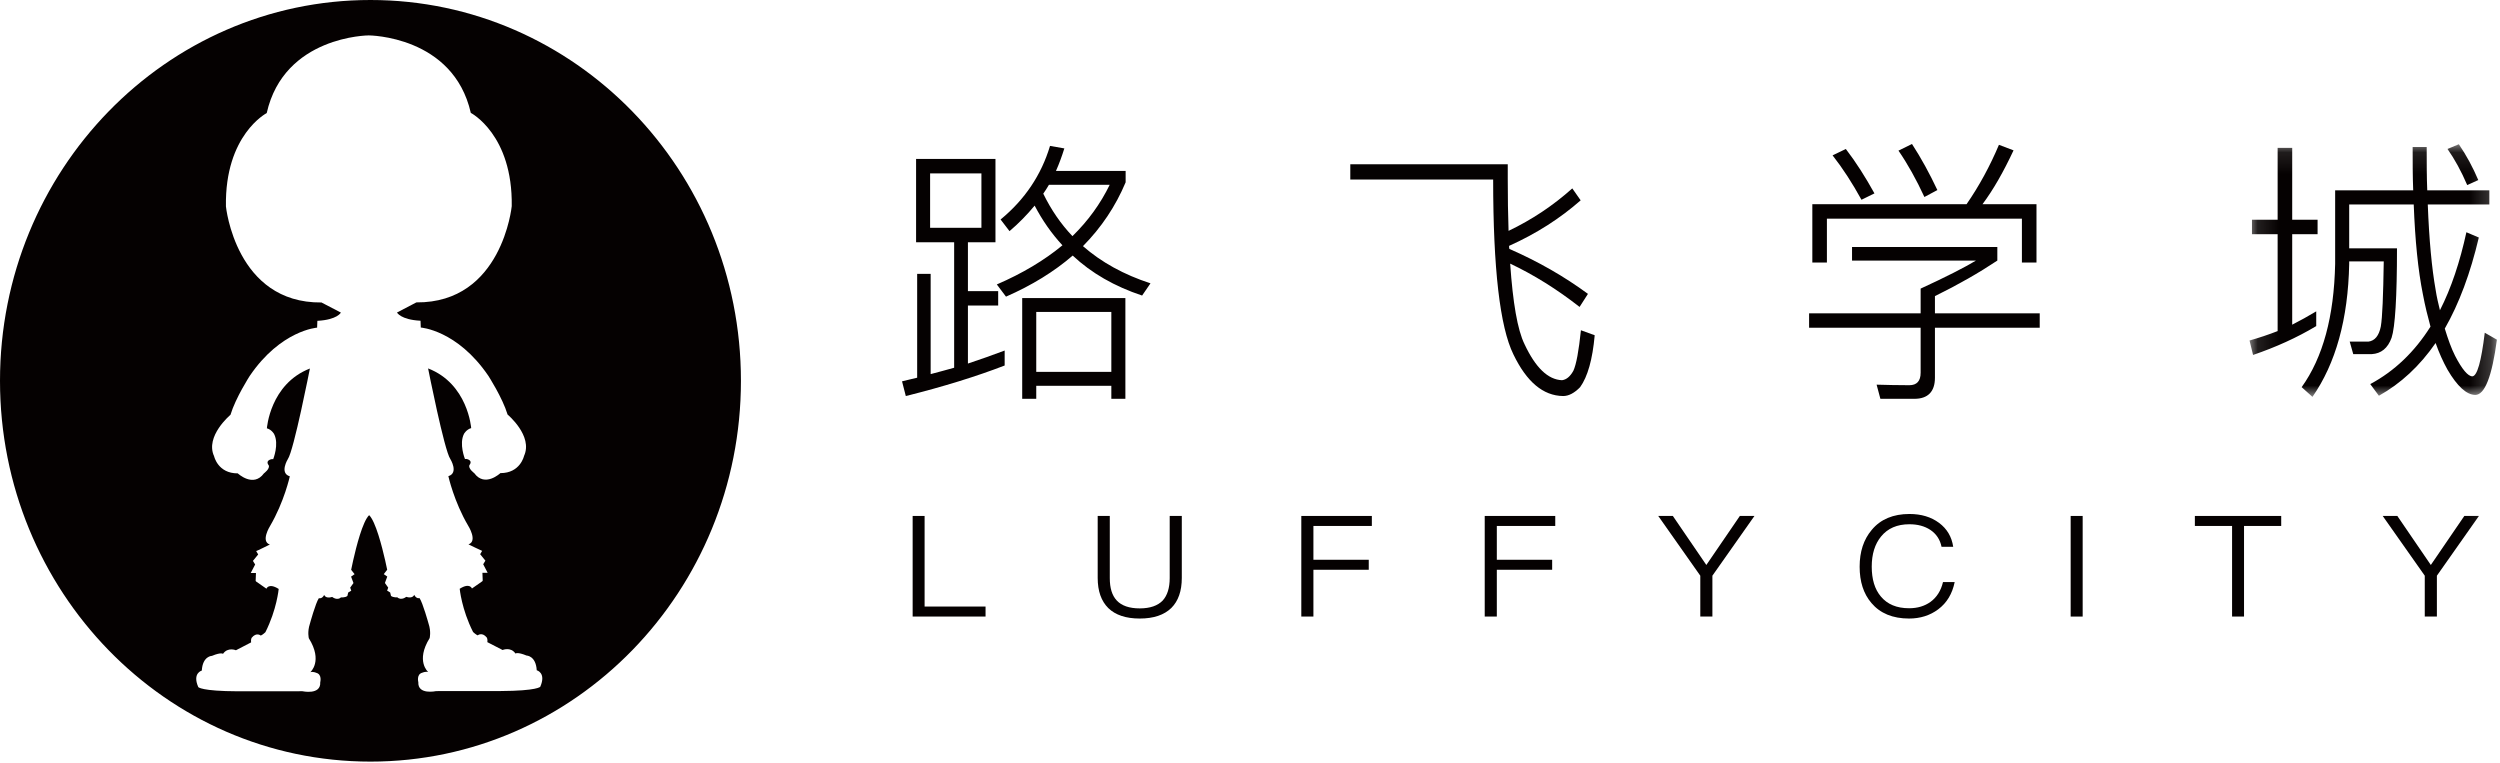 <?xml version="1.0" encoding="UTF-8"?>
<svg width="118px" height="36px" viewBox="0 0 118 36" version="1.1" xmlns="http://www.w3.org/2000/svg" xmlns:xlink="http://www.w3.org/1999/xlink">
    <!-- Generator: Sketch 49.3 (51167) - http://www.bohemiancoding.com/sketch -->
    <title>Page 1</title>
    <desc>Created with Sketch.</desc>
    <defs>
        <polygon id="path-1" points="0.117 0.11 11.793 0.11 11.793 12.034 0.117 12.034"></polygon>
        <polygon id="path-3" points="0 35.948 117.854 35.948 117.854 0 0 0"></polygon>
    </defs>
    <g id="Page-1" stroke="none" stroke-width="1" fill="none" fill-rule="evenodd">
        <g id="Apple-TV" transform="translate(-377, -72)">
            <g id="Page-1" transform="translate(377, 72)">
                <path d="M50.619,11.146 C51.358,10.425 51.945,9.613 52.378,8.722 L49.51,8.722 C49.421,8.879 49.332,9.01 49.242,9.141 C49.612,9.901 50.071,10.57 50.619,11.146 Z M48.911,17.553 L52.455,17.553 L52.455,14.723 L48.911,14.723 L48.911,17.553 Z M53.118,18.824 L52.455,18.824 L52.455,18.209 L48.911,18.209 L48.911,18.824 L48.248,18.824 L48.248,14.068 L53.118,14.068 L53.118,18.824 Z M50.237,7.005 C50.122,7.372 49.994,7.726 49.842,8.067 L53.13,8.067 L53.13,8.604 C52.659,9.731 51.983,10.74 51.116,11.618 C51.983,12.378 53.054,12.967 54.303,13.373 L53.908,13.95 C52.608,13.518 51.512,12.889 50.632,12.063 C49.752,12.823 48.707,13.465 47.483,14.002 L47.05,13.426 C48.261,12.902 49.294,12.286 50.147,11.578 C49.625,11.015 49.192,10.386 48.835,9.705 C48.478,10.137 48.083,10.543 47.649,10.91 L47.228,10.36 C48.376,9.416 49.153,8.25 49.561,6.887 L50.237,7.005 Z M43.901,10.753 L46.323,10.753 L46.323,8.185 L43.901,8.185 L43.901,10.753 Z M46.986,7.503 L46.986,11.434 L45.686,11.434 L45.686,13.74 L47.114,13.74 L47.114,14.422 L45.686,14.422 L45.686,17.16 C46.285,16.964 46.859,16.754 47.42,16.545 L47.42,17.252 C46.094,17.763 44.539,18.248 42.754,18.693 L42.576,17.999 C42.805,17.946 43.047,17.881 43.29,17.828 L43.29,12.928 L43.927,12.928 L43.927,17.658 C44.309,17.553 44.679,17.462 45.036,17.357 L45.036,11.434 L43.239,11.434 L43.239,7.503 L46.986,7.503 Z" id="Fill-1" fill="#050101"></path>
                <path d="M74.607,9.456 C73.639,10.307 72.517,11.028 71.229,11.605 C71.229,11.657 71.229,11.696 71.242,11.749 C72.593,12.338 73.83,13.046 74.951,13.871 L74.556,14.487 C73.485,13.649 72.389,12.967 71.28,12.443 C71.408,14.291 71.624,15.562 71.956,16.243 C72.478,17.357 73.065,17.92 73.728,17.946 C73.932,17.92 74.11,17.776 74.263,17.501 C74.403,17.199 74.518,16.558 74.62,15.588 L75.27,15.824 C75.168,16.964 74.939,17.776 74.582,18.274 C74.314,18.549 74.046,18.693 73.779,18.693 C72.835,18.68 72.058,18.025 71.433,16.728 C70.796,15.431 70.477,12.679 70.477,8.473 L63.734,8.473 L63.734,7.752 L71.166,7.752 L71.166,8.434 C71.166,9.325 71.178,10.15 71.204,10.897 C72.3,10.373 73.307,9.704 74.212,8.892 L74.607,9.456 Z" id="Fill-3" fill="#050101"></path>
                <path d="M91.444,8.971 L90.832,9.298 C90.45,8.473 90.042,7.739 89.608,7.11 L90.246,6.796 C90.679,7.464 91.074,8.185 91.444,8.971 Z M88.474,9.128 L87.862,9.429 C87.429,8.643 86.982,7.949 86.498,7.333 L87.123,7.032 C87.607,7.661 88.053,8.368 88.474,9.128 Z M96.122,12.391 L95.434,12.391 L95.434,10.32 L86.23,10.32 L86.23,12.391 L85.542,12.391 L85.542,9.639 L92.821,9.639 C93.42,8.774 93.93,7.831 94.35,6.835 L95.039,7.097 C94.567,8.106 94.083,8.958 93.573,9.639 L96.122,9.639 L96.122,12.391 Z M94.274,11.657 L94.274,12.299 C93.407,12.876 92.426,13.439 91.329,13.976 L91.329,14.789 L96.275,14.789 L96.275,15.47 L91.329,15.47 L91.329,17.829 C91.329,18.484 90.998,18.824 90.361,18.824 L88.754,18.824 L88.576,18.156 C89.047,18.169 89.558,18.182 90.118,18.182 C90.475,18.182 90.654,17.986 90.654,17.593 L90.654,15.47 L85.389,15.47 L85.389,14.789 L90.654,14.789 L90.654,13.622 C91.852,13.072 92.719,12.627 93.267,12.299 L87.416,12.299 L87.416,11.657 L94.274,11.657 Z" id="Fill-5" fill="#050101"></path>
                <g id="Group-9" transform="translate(106.061, 6.698)">
                    <mask id="mask-2" fill="white">
                        <use xlink:href="#path-1"></use>
                    </mask>
                    <g id="Clip-8"></g>
                    <path d="M10.914,1.801 L10.391,2.037 C10.111,1.381 9.792,0.805 9.461,0.333 L9.996,0.11 C10.353,0.634 10.659,1.198 10.914,1.801 Z M4.821,5.758 C4.77,8.365 4.183,10.462 3.087,12.034 L2.577,11.576 C3.584,10.174 4.107,8.234 4.158,5.758 L4.158,2.285 L7.842,2.285 C7.816,1.63 7.816,0.949 7.816,0.241 L8.479,0.241 C8.479,0.975 8.479,1.656 8.505,2.285 L11.436,2.285 L11.436,2.954 L8.53,2.954 C8.594,4.631 8.721,5.967 8.9,6.977 C8.951,7.317 9.027,7.631 9.104,7.946 C9.639,6.898 10.047,5.666 10.353,4.264 L10.939,4.513 C10.544,6.19 10.009,7.631 9.333,8.811 C9.486,9.309 9.639,9.741 9.818,10.095 C10.149,10.737 10.429,11.065 10.634,11.065 C10.863,11.051 11.054,10.37 11.22,9.007 L11.793,9.335 C11.564,11.065 11.22,11.942 10.774,11.942 C10.366,11.942 9.92,11.536 9.461,10.75 C9.257,10.383 9.065,9.964 8.9,9.492 C8.148,10.58 7.255,11.405 6.223,11.982 L5.815,11.431 C6.962,10.816 7.906,9.912 8.658,8.719 C8.53,8.247 8.403,7.749 8.301,7.199 C8.071,6.059 7.931,4.644 7.867,2.954 L4.821,2.954 L4.821,5.024 L7.077,5.024 C7.077,7.33 6.988,8.745 6.822,9.243 C6.644,9.741 6.325,9.99 5.892,10.016 L5.012,10.016 L4.846,9.427 L5.726,9.427 C6.032,9.387 6.223,9.152 6.312,8.719 C6.389,8.274 6.427,7.251 6.452,5.64 L4.821,5.64 L4.821,5.758 Z M1.443,3.675 L1.443,0.281 L2.131,0.281 L2.131,3.675 L3.329,3.675 L3.329,4.356 L2.131,4.356 L2.131,8.627 C2.513,8.431 2.896,8.221 3.265,7.998 L3.265,8.693 C2.348,9.243 1.354,9.689 0.283,10.056 L0.117,9.374 C0.576,9.243 1.009,9.099 1.443,8.929 L1.443,4.356 L0.232,4.356 L0.232,3.675 L1.443,3.675 Z" id="Fill-7" fill="#050101" mask="url(#mask-2)"></path>
                </g>
                <path d="M25.501,32.414 C25.501,32.414 25.377,32.607 23.632,32.617 L20.587,32.62 C20.587,32.62 19.71,32.813 19.745,32.199 C19.745,32.199 19.644,31.825 19.935,31.751 C19.935,31.751 20.086,31.681 20.212,31.721 C20.212,31.721 19.604,31.208 20.279,30.119 C20.279,30.119 20.358,29.823 20.228,29.435 C20.228,29.435 19.957,28.455 19.802,28.23 C19.802,28.23 19.655,28.282 19.55,28.075 C19.55,28.075 19.493,28.271 19.172,28.171 C19.172,28.171 18.942,28.364 18.755,28.194 C18.755,28.194 18.565,28.212 18.456,28.128 L18.416,27.965 L18.273,27.88 L18.323,27.735 L18.168,27.517 L18.279,27.214 L18.114,27.099 L18.275,26.892 C18.275,26.892 18.24,26.714 18.18,26.451 C18.031,25.796 17.728,24.61 17.423,24.315 C17.118,24.611 16.817,25.797 16.669,26.453 C16.609,26.716 16.575,26.894 16.575,26.894 L16.737,27.101 L16.571,27.216 L16.684,27.519 L16.529,27.737 L16.579,27.881 L16.435,27.967 L16.396,28.13 C16.288,28.215 16.097,28.196 16.097,28.196 C15.911,28.367 15.68,28.175 15.68,28.175 C15.36,28.275 15.302,28.079 15.302,28.079 C15.198,28.286 15.05,28.234 15.05,28.234 C14.896,28.46 14.627,29.441 14.627,29.441 C14.498,29.829 14.577,30.125 14.577,30.125 C15.255,31.212 14.647,31.727 14.647,31.727 C14.773,31.686 14.924,31.756 14.924,31.756 C15.216,31.83 15.115,32.204 15.115,32.204 C15.152,32.818 14.274,32.626 14.274,32.626 L11.229,32.629 C9.484,32.623 9.359,32.43 9.359,32.43 C9.069,31.769 9.525,31.651 9.525,31.651 C9.564,30.961 10.006,30.956 10.006,30.956 C10.439,30.775 10.526,30.861 10.526,30.861 C10.753,30.528 11.136,30.692 11.136,30.692 L11.852,30.321 C11.833,30.174 11.879,30.103 11.879,30.103 C12.105,29.825 12.309,29.999 12.309,29.999 C12.398,29.964 12.527,29.84 12.527,29.84 C13.065,28.774 13.154,27.798 13.154,27.798 C12.675,27.497 12.576,27.787 12.576,27.787 L12.087,27.446 C12.065,27.43 12.067,27.406 12.067,27.406 L12.081,27.047 L11.834,27.047 L12.043,26.644 L11.938,26.474 L12.186,26.169 L12.091,26.011 C12.131,26.003 12.736,25.702 12.736,25.702 C12.29,25.555 12.744,24.832 12.744,24.832 C13.419,23.68 13.679,22.483 13.679,22.483 C13.179,22.331 13.584,21.674 13.584,21.674 C13.865,21.282 14.627,17.394 14.627,17.394 C12.745,18.127 12.597,20.216 12.597,20.216 C12.824,20.279 12.937,20.485 12.937,20.485 C13.182,20.961 12.895,21.673 12.895,21.673 C12.808,21.66 12.732,21.7 12.732,21.7 C12.531,21.79 12.682,21.959 12.682,21.959 C12.759,22.123 12.458,22.342 12.458,22.342 C11.957,23.034 11.223,22.343 11.223,22.343 C10.284,22.35 10.106,21.536 10.106,21.536 C9.668,20.589 10.878,19.58 10.878,19.58 C11.12,18.778 11.786,17.745 11.786,17.745 C13.255,15.582 14.968,15.465 14.968,15.465 L14.98,15.143 C15.919,15.094 16.09,14.754 16.09,14.754 L15.174,14.277 C11.123,14.318 10.664,9.743 10.664,9.743 C10.606,6.363 12.589,5.337 12.589,5.337 C13.411,1.69 17.402,1.671 17.402,1.671 C17.402,1.671 21.393,1.682 22.222,5.328 C22.222,5.328 24.205,6.35 24.154,9.73 C24.154,9.73 23.704,14.306 19.653,14.273 L18.738,14.751 C18.738,14.751 18.909,15.091 19.849,15.139 L19.861,15.46 C19.861,15.46 21.574,15.574 23.047,17.734 C23.047,17.734 23.715,18.766 23.958,19.567 C23.958,19.567 25.17,20.574 24.734,21.522 C24.734,21.522 24.557,22.336 23.618,22.331 C23.618,22.331 22.886,23.024 22.384,22.332 C22.384,22.332 22.082,22.113 22.159,21.949 C22.159,21.949 22.309,21.78 22.108,21.691 C22.108,21.691 22.033,21.651 21.946,21.664 C21.946,21.664 21.657,20.953 21.901,20.477 C21.901,20.477 22.014,20.27 22.24,20.206 C22.24,20.206 22.089,18.118 20.206,17.389 C20.206,17.389 20.974,21.275 21.256,21.666 C21.256,21.666 21.663,22.323 21.163,22.475 C21.163,22.475 21.425,23.673 22.103,24.822 C22.103,24.822 22.558,25.545 22.112,25.693 C22.112,25.693 22.718,25.992 22.757,26.001 L22.663,26.159 L22.911,26.463 L22.807,26.633 L23.017,27.036 L22.77,27.036 L22.784,27.395 C22.784,27.395 22.786,27.42 22.764,27.436 L22.276,27.777 C22.276,27.777 22.177,27.487 21.698,27.79 C21.698,27.79 21.789,28.766 22.329,29.83 C22.329,29.83 22.458,29.954 22.547,29.989 C22.547,29.989 22.751,29.814 22.977,30.092 C22.977,30.092 23.023,30.163 23.004,30.31 L23.722,30.68 C23.722,30.68 24.104,30.515 24.331,30.848 C24.331,30.848 24.418,30.761 24.851,30.941 C24.851,30.941 25.294,30.946 25.334,31.636 C25.334,31.636 25.79,31.752 25.501,32.414 M17.486,8.18181818e-05 C7.829,8.18181818e-05 0,8.047 0,17.974 C0,27.901 7.829,35.948 17.486,35.948 C27.143,35.948 34.972,27.901 34.972,17.974 C34.972,8.047 27.143,8.18181818e-05 17.486,8.18181818e-05" id="Fill-10" fill="#050101"></path>
                <polygon id="Fill-12" fill="#050101" points="43.641 24.353 43.641 28.629 46.518 28.629 46.518 29.101 43.077 29.101 43.077 24.353"></polygon>
                <path d="M52.382,24.353 L52.382,27.286 C52.382,27.751 52.486,28.104 52.71,28.343 C52.939,28.589 53.301,28.716 53.796,28.716 C54.284,28.716 54.646,28.589 54.882,28.343 C55.098,28.104 55.21,27.751 55.21,27.286 L55.21,24.353 L55.781,24.353 L55.781,27.279 C55.781,27.898 55.614,28.37 55.287,28.696 C54.945,29.028 54.451,29.195 53.796,29.195 C53.141,29.195 52.647,29.028 52.312,28.702 C51.978,28.37 51.811,27.898 51.811,27.279 L51.811,24.353 L52.382,24.353 Z" id="Fill-14" fill="#050101"></path>
                <polygon id="Fill-16" fill="#050101" points="64.751 24.353 64.751 24.825 61.993 24.825 61.993 26.421 64.605 26.421 64.605 26.893 61.993 26.893 61.993 29.101 61.422 29.101 61.422 24.353"></polygon>
                <polygon id="Fill-18" fill="#050101" points="73.408 24.353 73.408 24.825 70.65 24.825 70.65 26.421 73.262 26.421 73.262 26.893 70.65 26.893 70.65 29.101 70.079 29.101 70.079 24.353"></polygon>
                <polygon id="Fill-20" fill="#050101" points="78.958 24.353 80.539 26.667 82.121 24.353 82.81 24.353 80.825 27.173 80.825 29.101 80.254 29.101 80.254 27.173 78.269 24.353"></polygon>
                <path d="M91.522,24.679 C91.899,24.958 92.122,25.337 92.191,25.809 L91.641,25.809 C91.571,25.464 91.39,25.197 91.112,25.011 C90.84,24.832 90.513,24.745 90.123,24.745 C89.544,24.745 89.099,24.938 88.785,25.324 C88.492,25.683 88.346,26.155 88.346,26.747 C88.346,27.339 88.485,27.811 88.778,28.157 C89.085,28.523 89.523,28.709 90.109,28.709 C90.506,28.709 90.84,28.609 91.118,28.41 C91.411,28.197 91.613,27.884 91.71,27.472 L92.261,27.472 C92.149,28.024 91.892,28.456 91.481,28.762 C91.098,29.048 90.638,29.195 90.109,29.195 C89.335,29.195 88.743,28.949 88.332,28.463 C87.956,28.024 87.775,27.452 87.775,26.747 C87.775,26.042 87.963,25.464 88.346,25.011 C88.764,24.506 89.363,24.26 90.129,24.26 C90.68,24.26 91.146,24.399 91.522,24.679" id="Fill-22" fill="#050101"></path>
                <mask id="mask-4" fill="white">
                    <use xlink:href="#path-3"></use>
                </mask>
                <g id="Clip-25"></g>
                <polygon id="Fill-24" fill="#050101" mask="url(#mask-4)" points="97.735 29.102 98.302 29.102 98.302 24.353 97.735 24.353"></polygon>
                <polygon id="Fill-26" fill="#050101" mask="url(#mask-4)" points="107.673 24.353 107.673 24.825 105.918 24.825 105.918 29.101 105.354 29.101 105.354 24.825 103.598 24.825 103.598 24.353"></polygon>
                <polygon id="Fill-27" fill="#050101" mask="url(#mask-4)" points="113.154 24.353 114.735 26.667 116.316 24.353 117.005 24.353 115.021 27.173 115.021 29.101 114.449 29.101 114.449 27.173 112.464 24.353"></polygon>
            </g>
        </g>
    </g>
</svg>